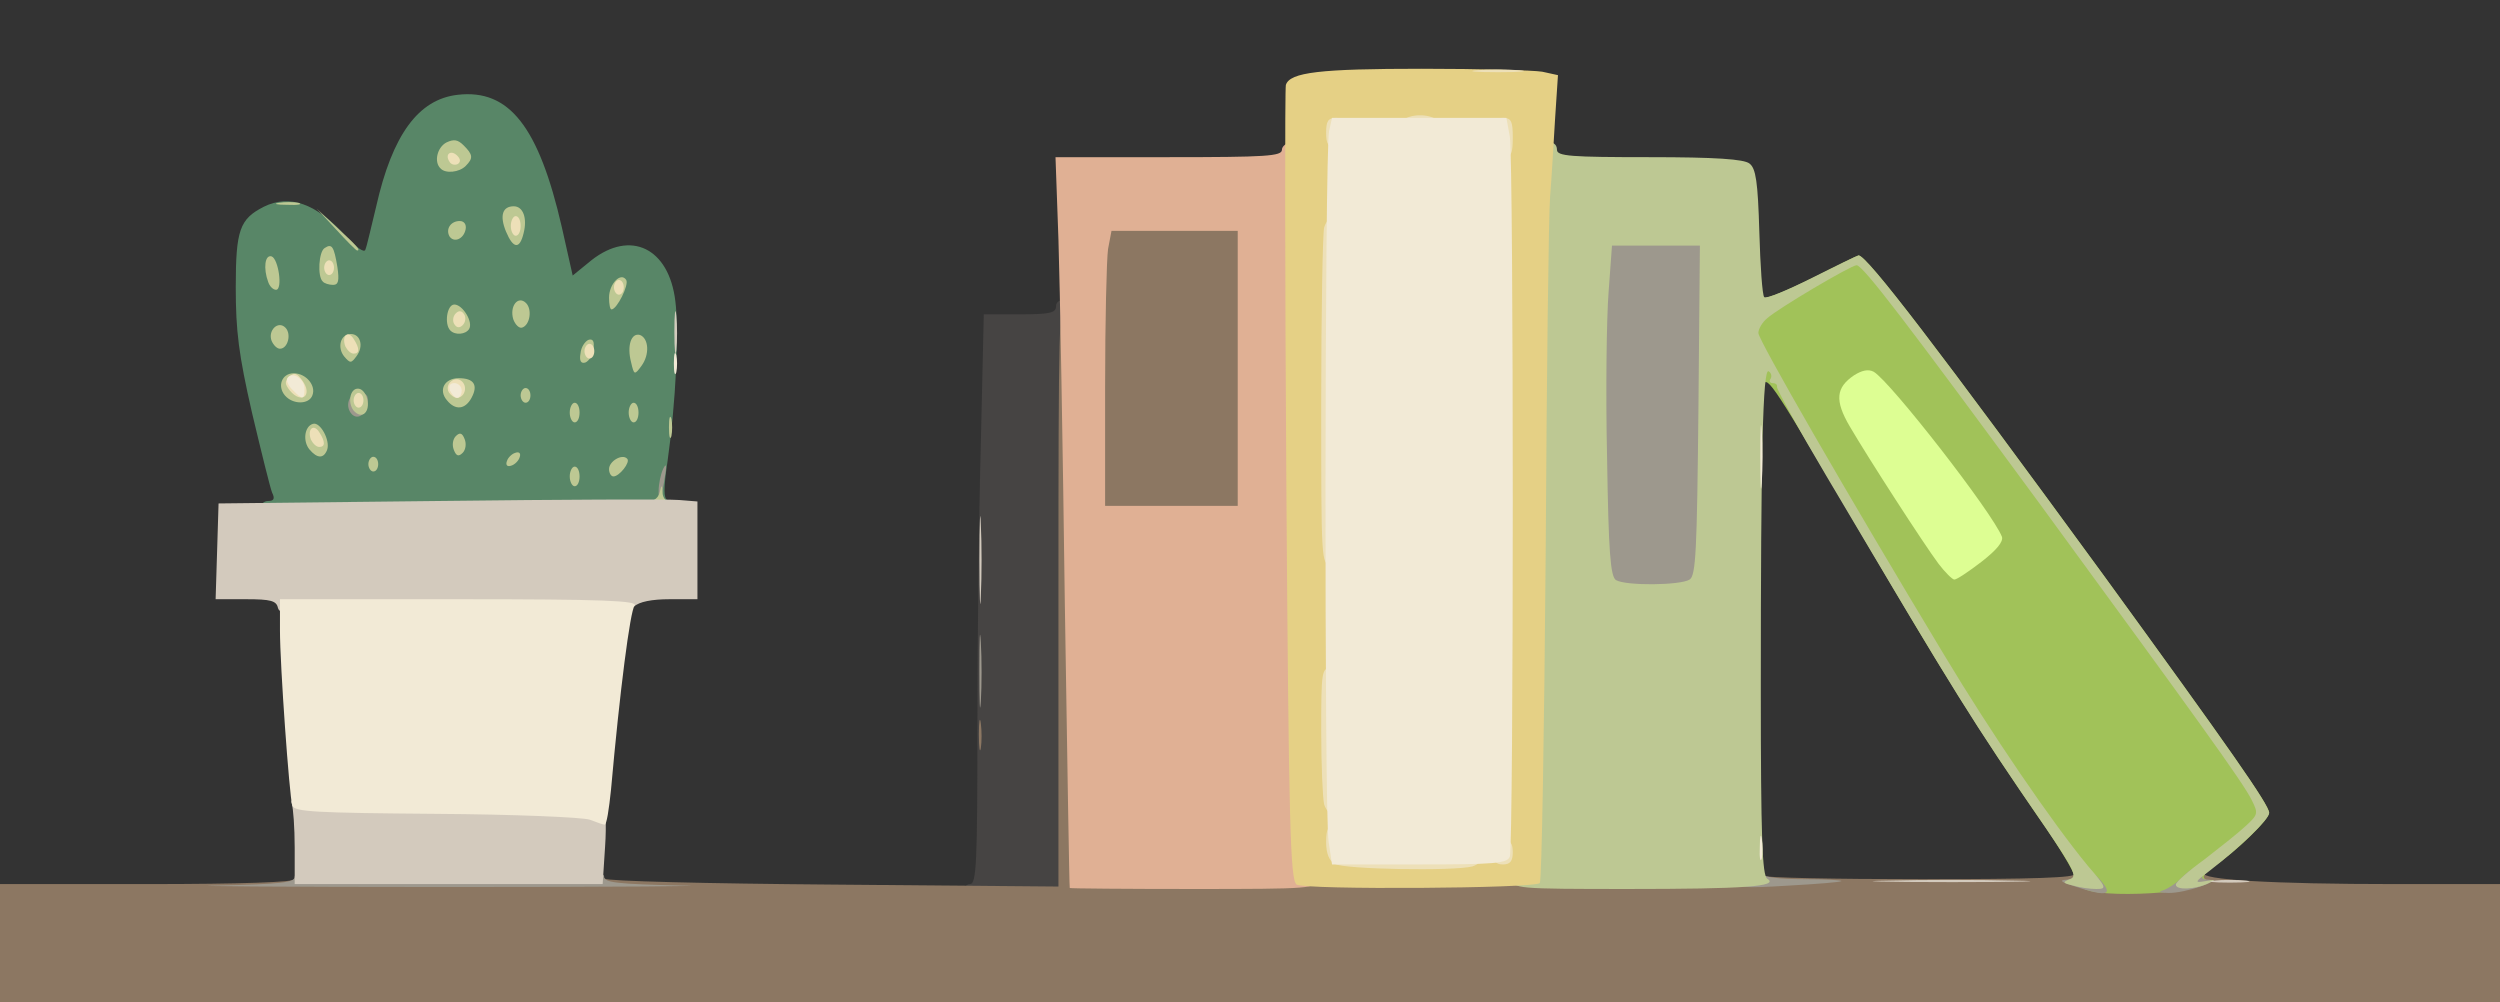 <svg class="img-fluid" id="outputsvg" xmlns="http://www.w3.org/2000/svg" style="transform: none; transform-origin: 50% 50%; cursor: move; max-height: none;" width="509" height="204" viewBox="0 0 5090 2040"><rect x="0" y="0" width="5090" height="2040" fill="#333333" stroke="none"/><g id="l4fQw2xQ7TxFy5b63HyXm7z" fill="rgb(70,68,67)" style="transform: none;"><g style="transform: none;"><path id="ppixu511Q" d="M1960 1820 c0 -11 7 -20 15 -20 13 0 15 -42 15 -317 0 -175 3 -436 7 -580 l6 -263 74 0 c60 0 73 -3 73 -16 0 -9 7 -14 17 -12 17 3 18 40 18 613 l0 610 -112 3 c-108 3 -113 2 -113 -18z"></path></g></g><g id="l56cPUQoX7Gm30SiTlh3acA" fill="rgb(88,134,103)" style="transform: none;"><g style="transform: none;"><path id="pomOhphLI" d="M530 1035 c0 -8 7 -15 16 -15 12 0 14 -5 8 -17 -4 -10 -22 -83 -41 -163 -27 -118 -33 -166 -33 -255 0 -117 8 -139 57 -164 52 -26 107 -7 166 59 23 24 39 36 41 28 3 -7 12 -47 22 -88 33 -146 86 -218 166 -227 105 -12 165 65 212 270 l22 98 38 -31 c80 -63 158 -25 171 83 8 62 1 207 -16 327 -8 54 -8 75 0 78 6 2 11 10 11 18 0 12 -64 14 -420 14 -367 0 -420 -2 -420 -15z"></path></g></g><g id="l4ZVkInkgp3NbC3EL1HIHl3" fill="rgb(140,119,98)" style="transform: none;"><g style="transform: none;"><path id="pOZ3cxBk6" d="M0 1920 l0 -120 300 0 c193 0 300 -4 300 -10 0 -13 627 -14 632 -1 2 5 209 10 463 12 l460 4 0 -598 c0 -546 1 -597 16 -597 9 0 19 10 23 23 3 12 6 247 6 523 0 276 3 529 6 563 l7 61 688 -2 c379 -2 689 0 689 5 0 4 144 7 321 7 231 0 318 -3 313 -11 -5 -8 3 -9 27 -3 43 11 164 11 208 0 23 -6 32 -6 28 1 -9 14 137 23 390 23 l213 0 0 120 0 120 -2545 0 -2545 0 0 -120z"></path><path id="p193Dsixjz" d="M1993 1495 c0 -27 2 -38 4 -22 2 15 2 37 0 50 -2 12 -4 0 -4 -28z"></path><path id="pfa36QkoB" d="M2220 788 c0 -150 3 -290 6 -311 l7 -37 158 0 159 0 0 310 0 310 -165 0 -165 0 0 -272z"></path></g></g><g id="l64qym6KkiifGcPo1YaZPhx" fill="rgb(161,194,89)" style="transform: none;"><g style="transform: none;"><path id="pssuT3BzE" d="M4246 1811 c-11 -4 -21 -16 -22 -26 -1 -10 -33 -63 -71 -117 -116 -168 -195 -293 -353 -563 -191 -325 -202 -342 -210 -321 -11 33 -30 -3 -36 -72 -6 -61 -4 -75 11 -92 10 -11 22 -17 26 -14 5 3 49 -15 99 -40 49 -25 92 -46 94 -46 17 0 162 190 498 650 258 355 338 469 338 485 0 14 -71 82 -114 110 -18 12 -23 21 -16 25 36 23 -191 42 -244 21z m-227 -732 c-12 -23 -147 -200 -188 -248 -16 -18 -34 -30 -40 -26 -13 7 -7 18 112 202 79 122 79 122 103 107 19 -13 22 -20 13 -35z"></path></g></g><g id="l1jwzzQGUm5HXZLziSMW8KP" fill="rgb(157,152,141)" style="transform: none;"><g style="transform: none;"><path id="peIZVW2ph" d="M4225 1805 c-29 -9 -34 -13 -17 -14 13 -1 20 -5 17 -11 -11 -18 31 -11 48 8 32 35 19 39 -48 17z"></path><path id="p1G8cqEYV4" d="M4403 1813 c10 -3 29 -15 42 -29 27 -27 67 -35 45 -9 -10 12 -9 15 6 16 31 1 -48 28 -81 27 -16 0 -22 -2 -12 -5z"></path><path id="p13YREKfkQ" d="M443 1803 c130 -3 157 -6 157 -18 0 -13 44 -15 315 -15 271 0 315 2 315 15 0 12 27 15 157 18 87 1 -125 3 -472 3 -347 0 -559 -2 -472 -3z"></path><path id="ptgtn8H42" d="M3540 1790 c0 -15 7 -20 25 -20 14 0 25 5 25 10 0 6 34 10 82 10 45 0 79 2 77 4 -2 2 -50 6 -106 9 -98 6 -103 5 -103 -13z"></path><path id="pWTwh6ijI" d="M1994 1365 c0 -66 1 -92 3 -57 2 34 2 88 0 120 -2 31 -3 3 -3 -63z"></path><path id="pDISEGjuO" d="M3260 1210 c-12 -7 -15 -55 -18 -280 -3 -149 -1 -313 3 -365 l7 -95 119 0 120 0 -3 365 c-3 312 -5 367 -18 375 -19 12 -190 13 -210 0z"></path><path id="p1CJkm1yFh" d="M1341 999 c0 -13 4 -33 9 -44 7 -14 8 -8 3 20 -7 46 -13 59 -12 24z"></path><path id="pHmRsdGJn" d="M717 844 c-16 -16 -7 -44 14 -44 15 0 20 5 17 22 -3 22 -19 33 -31 22z"></path></g></g><g id="l42o1BxJBpWGjMByxf0jGpC" fill="rgb(189,200,147)" style="transform: none;"><g style="transform: none;"><path id="pdo9xWHej" d="M3080 1790 c0 -11 6 -20 13 -20 18 0 27 -318 27 -959 0 -262 3 -486 6 -498 7 -26 44 -32 44 -8 0 13 28 15 188 15 135 0 193 4 204 13 13 10 17 37 20 139 2 69 6 129 10 133 4 4 47 -14 97 -39 50 -25 93 -46 95 -46 17 0 162 190 498 650 258 355 338 469 338 485 0 13 -58 69 -120 117 -32 24 -33 26 -10 22 22 -4 23 -3 5 5 -26 12 -65 14 -65 2 0 -5 26 -28 58 -51 31 -24 69 -54 84 -68 26 -24 26 -26 12 -54 -18 -36 -110 -163 -428 -598 -272 -370 -363 -490 -376 -490 -11 0 -160 88 -182 108 -10 8 -18 22 -18 30 0 14 179 325 378 655 96 160 221 343 293 430 38 44 39 47 17 47 -13 0 -34 -3 -47 -7 -22 -5 -22 -7 -7 -13 16 -5 9 -19 -50 -106 -156 -227 -171 -252 -445 -714 -57 -96 -102 -178 -101 -182 1 -5 -3 -8 -9 -8 -5 0 -8 -4 -4 -9 3 -5 1 -12 -4 -15 -12 -8 -16 170 -16 647 0 304 3 379 13 386 26 16 -48 21 -284 21 -227 0 -234 -1 -234 -20z m360 -610 c13 -8 15 -60 18 -345 l3 -335 -90 0 -89 0 -7 96 c-4 52 -6 203 -3 335 3 196 7 242 18 250 20 12 131 11 150 -1z"></path><path id="p11HKJjNzV" d="M1310 1030 c0 -5 6 -10 14 -10 8 0 17 -8 19 -17 4 -17 5 -17 6 0 0 9 6 17 11 17 6 0 10 5 10 10 0 6 -13 10 -30 10 -16 0 -30 -4 -30 -10z"></path><path id="pq0F71jTF" d="M1160 970 c0 -11 5 -20 10 -20 6 0 10 9 10 20 0 11 -4 20 -10 20 -5 0 -10 -9 -10 -20z"></path><path id="pGNW3fZsB" d="M1240 955 c0 -16 27 -32 37 -21 7 7 -16 36 -28 36 -5 0 -9 -7 -9 -15z"></path><path id="pmLkIJPWz" d="M750 945 c0 -8 5 -15 10 -15 6 0 10 7 10 15 0 8 -4 15 -10 15 -5 0 -10 -7 -10 -15z"></path><path id="pRgmKzzLw" d="M1032 939 c2 -7 10 -15 17 -17 8 -3 12 1 9 9 -2 7 -10 15 -17 17 -8 3 -12 -1 -9 -9z"></path><path id="pv2jUtcRl" d="M630 915 c-14 -17 -10 -47 7 -52 15 -5 36 34 29 53 -7 18 -20 18 -36 -1z"></path><path id="p17gbYKA8J" d="M924 916 c-4 -10 -2 -22 4 -28 8 -8 13 -7 18 6 4 10 2 22 -4 28 -8 8 -13 7 -18 -6z"></path><path id="p9zSvJEX4" d="M1362 870 c0 -19 2 -27 5 -17 2 9 2 25 0 35 -3 9 -5 1 -5 -18z"></path><path id="p9C5mTQPZ" d="M1160 840 c0 -11 5 -20 10 -20 6 0 10 9 10 20 0 11 -4 20 -10 20 -5 0 -10 -9 -10 -20z"></path><path id="poiIMSLFT" d="M1280 840 c0 -11 5 -20 10 -20 6 0 10 9 10 20 0 11 -4 20 -10 20 -5 0 -10 -9 -10 -20z"></path><path id="peumVtWUh" d="M720 836 c-14 -18 -6 -50 13 -44 15 6 22 37 10 49 -6 6 -15 4 -23 -5z"></path><path id="py4IH8f2w" d="M910 815 c-18 -21 -5 -45 24 -45 31 0 40 14 26 40 -13 24 -33 26 -50 5z"></path><path id="p13bdGSRj0" d="M580 805 c-16 -19 -6 -45 18 -45 25 0 46 25 38 45 -7 19 -40 19 -56 0z"></path><path id="pg5W2z1ll" d="M1060 805 c0 -8 5 -15 10 -15 6 0 10 7 10 15 0 8 -4 15 -10 15 -5 0 -10 -7 -10 -15z"></path><path id="psJmnuGiL" d="M1285 738 c-9 -34 0 -61 18 -56 18 7 20 40 3 63 -14 19 -15 19 -21 -7z"></path><path id="p6x07aTLN" d="M701 726 c-15 -18 -8 -46 13 -46 20 0 27 25 12 45 -11 15 -13 15 -25 1z"></path><path id="pmN2GHm3B" d="M1182 719 c1 -12 9 -24 16 -27 9 -3 13 3 10 19 -1 12 -9 24 -16 27 -9 3 -13 -3 -10 -19z"></path><path id="phD3mdxzW" d="M553 694 c-8 -21 13 -42 28 -27 13 13 5 43 -11 43 -6 0 -13 -7 -17 -16z"></path><path id="pA1ChdnI1" d="M917 673 c-13 -13 -7 -53 8 -53 17 0 39 36 30 50 -7 11 -28 13 -38 3z"></path><path id="pY0vW1BTW" d="M1045 650 c-8 -27 10 -49 26 -33 13 13 8 45 -8 50 -6 2 -14 -6 -18 -17z"></path><path id="pVlmaIblh" d="M1240 606 c0 -28 24 -53 35 -36 6 10 -19 60 -30 60 -3 0 -5 -11 -5 -24z"></path><path id="ptq4M0iOn" d="M546 574 c-10 -27 -7 -56 7 -52 14 5 23 68 9 68 -6 0 -13 -7 -16 -16z"></path><path id="pkly1RQba" d="M657 573 c-11 -10 -8 -61 4 -68 15 -10 19 -3 26 39 4 28 2 36 -9 36 -8 0 -18 -3 -21 -7z"></path><path id="p14Bh2lEdf" d="M685 468 l-40 -43 43 40 c39 36 47 45 39 45 -2 0 -21 -19 -42 -42z"></path><path id="pc5fHi12c" d="M1030 471 c-13 -32 -7 -51 16 -51 19 0 28 24 20 55 -8 33 -21 32 -36 -4z"></path><path id="pWBLWxE5p" d="M915 481 c-8 -15 3 -31 21 -31 9 0 14 7 12 17 -4 20 -24 28 -33 14z"></path><path id="pcf2PJUUG" d="M568 413 c12 -2 30 -2 40 0 9 3 -1 5 -23 4 -22 0 -30 -2 -17 -4z"></path><path id="pi654Izec" d="M897 343 c-14 -13 -7 -43 12 -53 15 -7 23 -6 35 6 19 19 20 26 4 42 -13 13 -41 16 -51 5z"></path></g></g><g id="l7Zd6Z3THTEwHxJB8ucShbK" fill="rgb(224,176,148)" style="transform: none;"><g style="transform: none;"><path id="pid8Fcfe8" d="M2178 1808 c-1 -2 -5 -262 -10 -578 -4 -316 -10 -650 -13 -742 l-6 -168 231 0 c198 0 230 -2 230 -15 0 -12 25 -22 32 -12 1 1 4 332 7 736 5 575 9 735 18 739 7 2 13 12 13 23 0 18 -10 19 -250 19 -137 0 -251 -1 -252 -2z m342 -1058 l0 -280 -129 0 -128 0 -7 37 c-3 21 -6 147 -6 281 l0 242 135 0 135 0 0 -280z"></path></g></g><g id="l7OMK3bYxa9ta179bpMYT9r" fill="rgb(229,208,133)" style="transform: none;"><g style="transform: none;"><path id="pwAPBLQDw" d="M2640 1801 c-13 -9 -16 -115 -21 -813 -3 -442 -3 -808 -1 -815 8 -26 70 -33 277 -33 117 0 227 3 245 6 l32 7 -6 91 c-3 50 -7 120 -10 156 -3 36 -7 363 -9 728 -3 365 -8 666 -12 670 -11 11 -478 14 -495 3z m343 -68 l67 -6 0 -728 0 -729 -159 0 -159 0 -7 232 c-4 128 -6 453 -4 721 4 470 5 489 23 503 22 15 122 19 239 7z"></path></g></g><g id="l7LW5vBZKfWz4usBonI09N7" fill="rgb(211,202,189)" style="transform: none;"><g style="transform: none;"><path id="pQaUvpAvl" d="M600 1726 c0 -41 -3 -81 -6 -90 -5 -14 12 -16 152 -16 194 0 469 11 482 19 5 3 7 40 4 84 l-5 77 -313 0 -314 0 0 -74z"></path><path id="pQ3IZY76Q" d="M3842 1793 c70 -2 187 -2 260 0 73 1 16 3 -127 3 -143 0 -203 -2 -133 -3z"></path><path id="p7UviyfWu" d="M4508 1793 c17 -2 47 -2 65 0 17 2 3 4 -33 4 -36 0 -50 -2 -32 -4z"></path><path id="pSwNIvXj6" d="M1994 1140 c0 -80 2 -112 3 -72 2 39 2 105 0 145 -1 39 -3 7 -3 -73z"></path><path id="p7qmWzDdY" d="M566 1238 c-3 -15 -15 -18 -65 -18 l-62 0 3 -97 3 -98 450 -5 c248 -3 467 -4 488 -2 l37 3 0 100 0 99 -57 0 c-35 0 -62 5 -72 15 -14 11 -78 15 -368 17 -328 3 -352 2 -357 -14z"></path><path id="pbAj6Ko5z" d="M1373 675 c0 -38 2 -53 4 -32 2 20 2 52 0 70 -2 17 -4 1 -4 -38z"></path></g></g><g id="l6poDfMPPxeawaEwxbCtfYU" fill="rgb(221,254,147)" style="transform: none;"><g style="transform: none;"><path id="pKYqR27Ny" d="M3947 1148 c-30 -40 -143 -215 -181 -280 -31 -53 -28 -79 9 -104 16 -10 29 -13 40 -7 34 20 242 287 261 336 3 10 -11 27 -42 51 -26 20 -50 36 -55 36 -4 0 -19 -15 -32 -32z"></path></g></g><g id="l4Je9Hgj8q9IvY9lAYsf4Hc" fill="rgb(237,224,184)" style="transform: none;"><g style="transform: none;"><path id="p1ElIDPyL3" d="M2718 1759 c-12 -6 -18 -22 -18 -44 0 -28 4 -35 20 -35 15 0 20 7 20 25 l0 25 140 0 c113 0 140 3 140 14 0 7 -10 16 -22 20 -38 10 -262 6 -280 -5z"></path><path id="p5Qm0siqU" d="M3040 1735 c0 -18 5 -25 20 -25 15 0 20 7 20 25 0 18 -5 25 -20 25 -15 0 -20 -7 -20 -25z"></path><path id="pNzUYGiy7" d="M2696 1638 c-3 -13 -6 -80 -6 -150 0 -121 1 -128 20 -128 19 0 20 7 20 150 0 121 -3 150 -14 150 -7 0 -16 -10 -20 -22z"></path><path id="p17O0qDmhL" d="M2690 818 c0 -183 3 -343 6 -355 4 -13 13 -23 20 -23 12 0 14 59 14 355 0 348 0 355 -20 355 -20 0 -20 -7 -20 -332z"></path><path id="pDSVqCePA" d="M633 895 c-8 -22 6 -33 17 -15 13 20 12 30 0 30 -6 0 -13 -7 -17 -15z"></path><path id="psDBTyRdx" d="M720 815 c0 -8 5 -15 10 -15 6 0 10 7 10 15 0 8 -4 15 -10 15 -5 0 -10 -7 -10 -15z"></path><path id="pefmyNHcc" d="M590 795 c-10 -13 -11 -18 -1 -28 10 -9 15 -8 26 7 23 31 -1 50 -25 21z"></path><path id="pTEhHm4ez" d="M914 799 c-10 -17 13 -36 27 -22 12 12 4 33 -11 33 -5 0 -12 -5 -16 -11z"></path><path id="puOOYf1lu" d="M1190 715 c0 -8 5 -15 10 -15 6 0 10 7 10 15 0 8 -4 15 -10 15 -5 0 -10 -7 -10 -15z"></path><path id="pX72qR0Gl" d="M703 705 c-8 -22 6 -33 17 -15 13 20 12 30 0 30 -6 0 -13 -7 -17 -15z"></path><path id="pK8aTtPbT" d="M925 660 c-4 -6 -3 -16 3 -22 6 -6 12 -6 17 2 4 6 3 16 -3 22 -6 6 -12 6 -17 -2z"></path><path id="p1GQE8f3MK" d="M1250 585 c0 -8 5 -15 10 -15 6 0 10 7 10 15 0 8 -4 15 -10 15 -5 0 -10 -7 -10 -15z"></path><path id="p11FSnOHVx" d="M660 545 c0 -8 5 -15 10 -15 6 0 10 7 10 15 0 8 -4 15 -10 15 -5 0 -10 -7 -10 -15z"></path><path id="pObAcmvAK" d="M1040 460 c0 -11 5 -20 10 -20 6 0 10 9 10 20 0 11 -4 20 -10 20 -5 0 -10 -9 -10 -20z"></path><path id="p77tLvdMJ" d="M915 329 c-10 -15 3 -25 16 -12 7 7 7 13 1 17 -6 3 -14 1 -17 -5z"></path><path id="phDoJTFEY" d="M3040 280 c0 -33 3 -40 20 -40 17 0 20 7 20 40 0 33 -3 40 -20 40 -17 0 -20 -7 -20 -40z"></path><path id="pSXcFPkMk" d="M2700 270 c0 -23 4 -30 20 -30 16 0 20 7 20 30 0 23 -4 30 -20 30 -16 0 -20 -7 -20 -30z"></path><path id="pixQyAt4L" d="M2850 256 c0 -16 32 -26 60 -19 37 10 23 33 -20 33 -27 0 -40 -4 -40 -14z"></path><path id="pIkYIqSRI" d="M3008 143 c23 -2 61 -2 85 0 23 2 4 4 -43 4 -47 0 -66 -2 -42 -4z"></path></g></g><g id="l3JKohizgLuo16HvSHguKxY" fill="rgb(242,234,214)" style="transform: none;"><g style="transform: none;"><path id="p13O24r02H" d="M2705 1713 c-9 -55 -8 -1404 1 -1446 l6 -27 177 0 178 0 7 38 c8 48 8 1445 0 1466 -5 14 -31 16 -184 16 l-178 0 -7 -47z"></path><path id="p11xQlQIWM" d="M3583 1725 c0 -22 2 -30 4 -17 2 12 2 30 0 40 -3 9 -5 -1 -4 -23z"></path><path id="p19W7mNRWk" d="M1201 1669 c-13 -5 -154 -11 -313 -12 -246 -2 -289 -4 -293 -17 -6 -22 -25 -285 -25 -357 l0 -63 366 0 c292 0 364 3 356 13 -9 11 -30 173 -48 375 -4 39 -9 72 -13 71 -3 0 -17 -5 -30 -10z"></path><path id="pU2zOaAra" d="M3584 930 c0 -58 1 -81 3 -52 2 28 2 76 0 105 -2 28 -3 5 -3 -53z"></path><path id="pxLaStzmb" d="M596 794 c-9 -8 -14 -20 -11 -24 9 -15 35 1 35 21 0 23 -4 24 -24 3z"></path><path id="p11LypBYIg" d="M916 795 c-3 -9 0 -15 9 -15 8 0 15 7 15 15 0 8 -4 15 -9 15 -5 0 -11 -7 -15 -15z"></path><path id="pzGHaE1lh" d="M1372 740 c0 -19 2 -27 5 -17 2 9 2 25 0 35 -3 9 -5 1 -5 -18z"></path></g></g></svg>